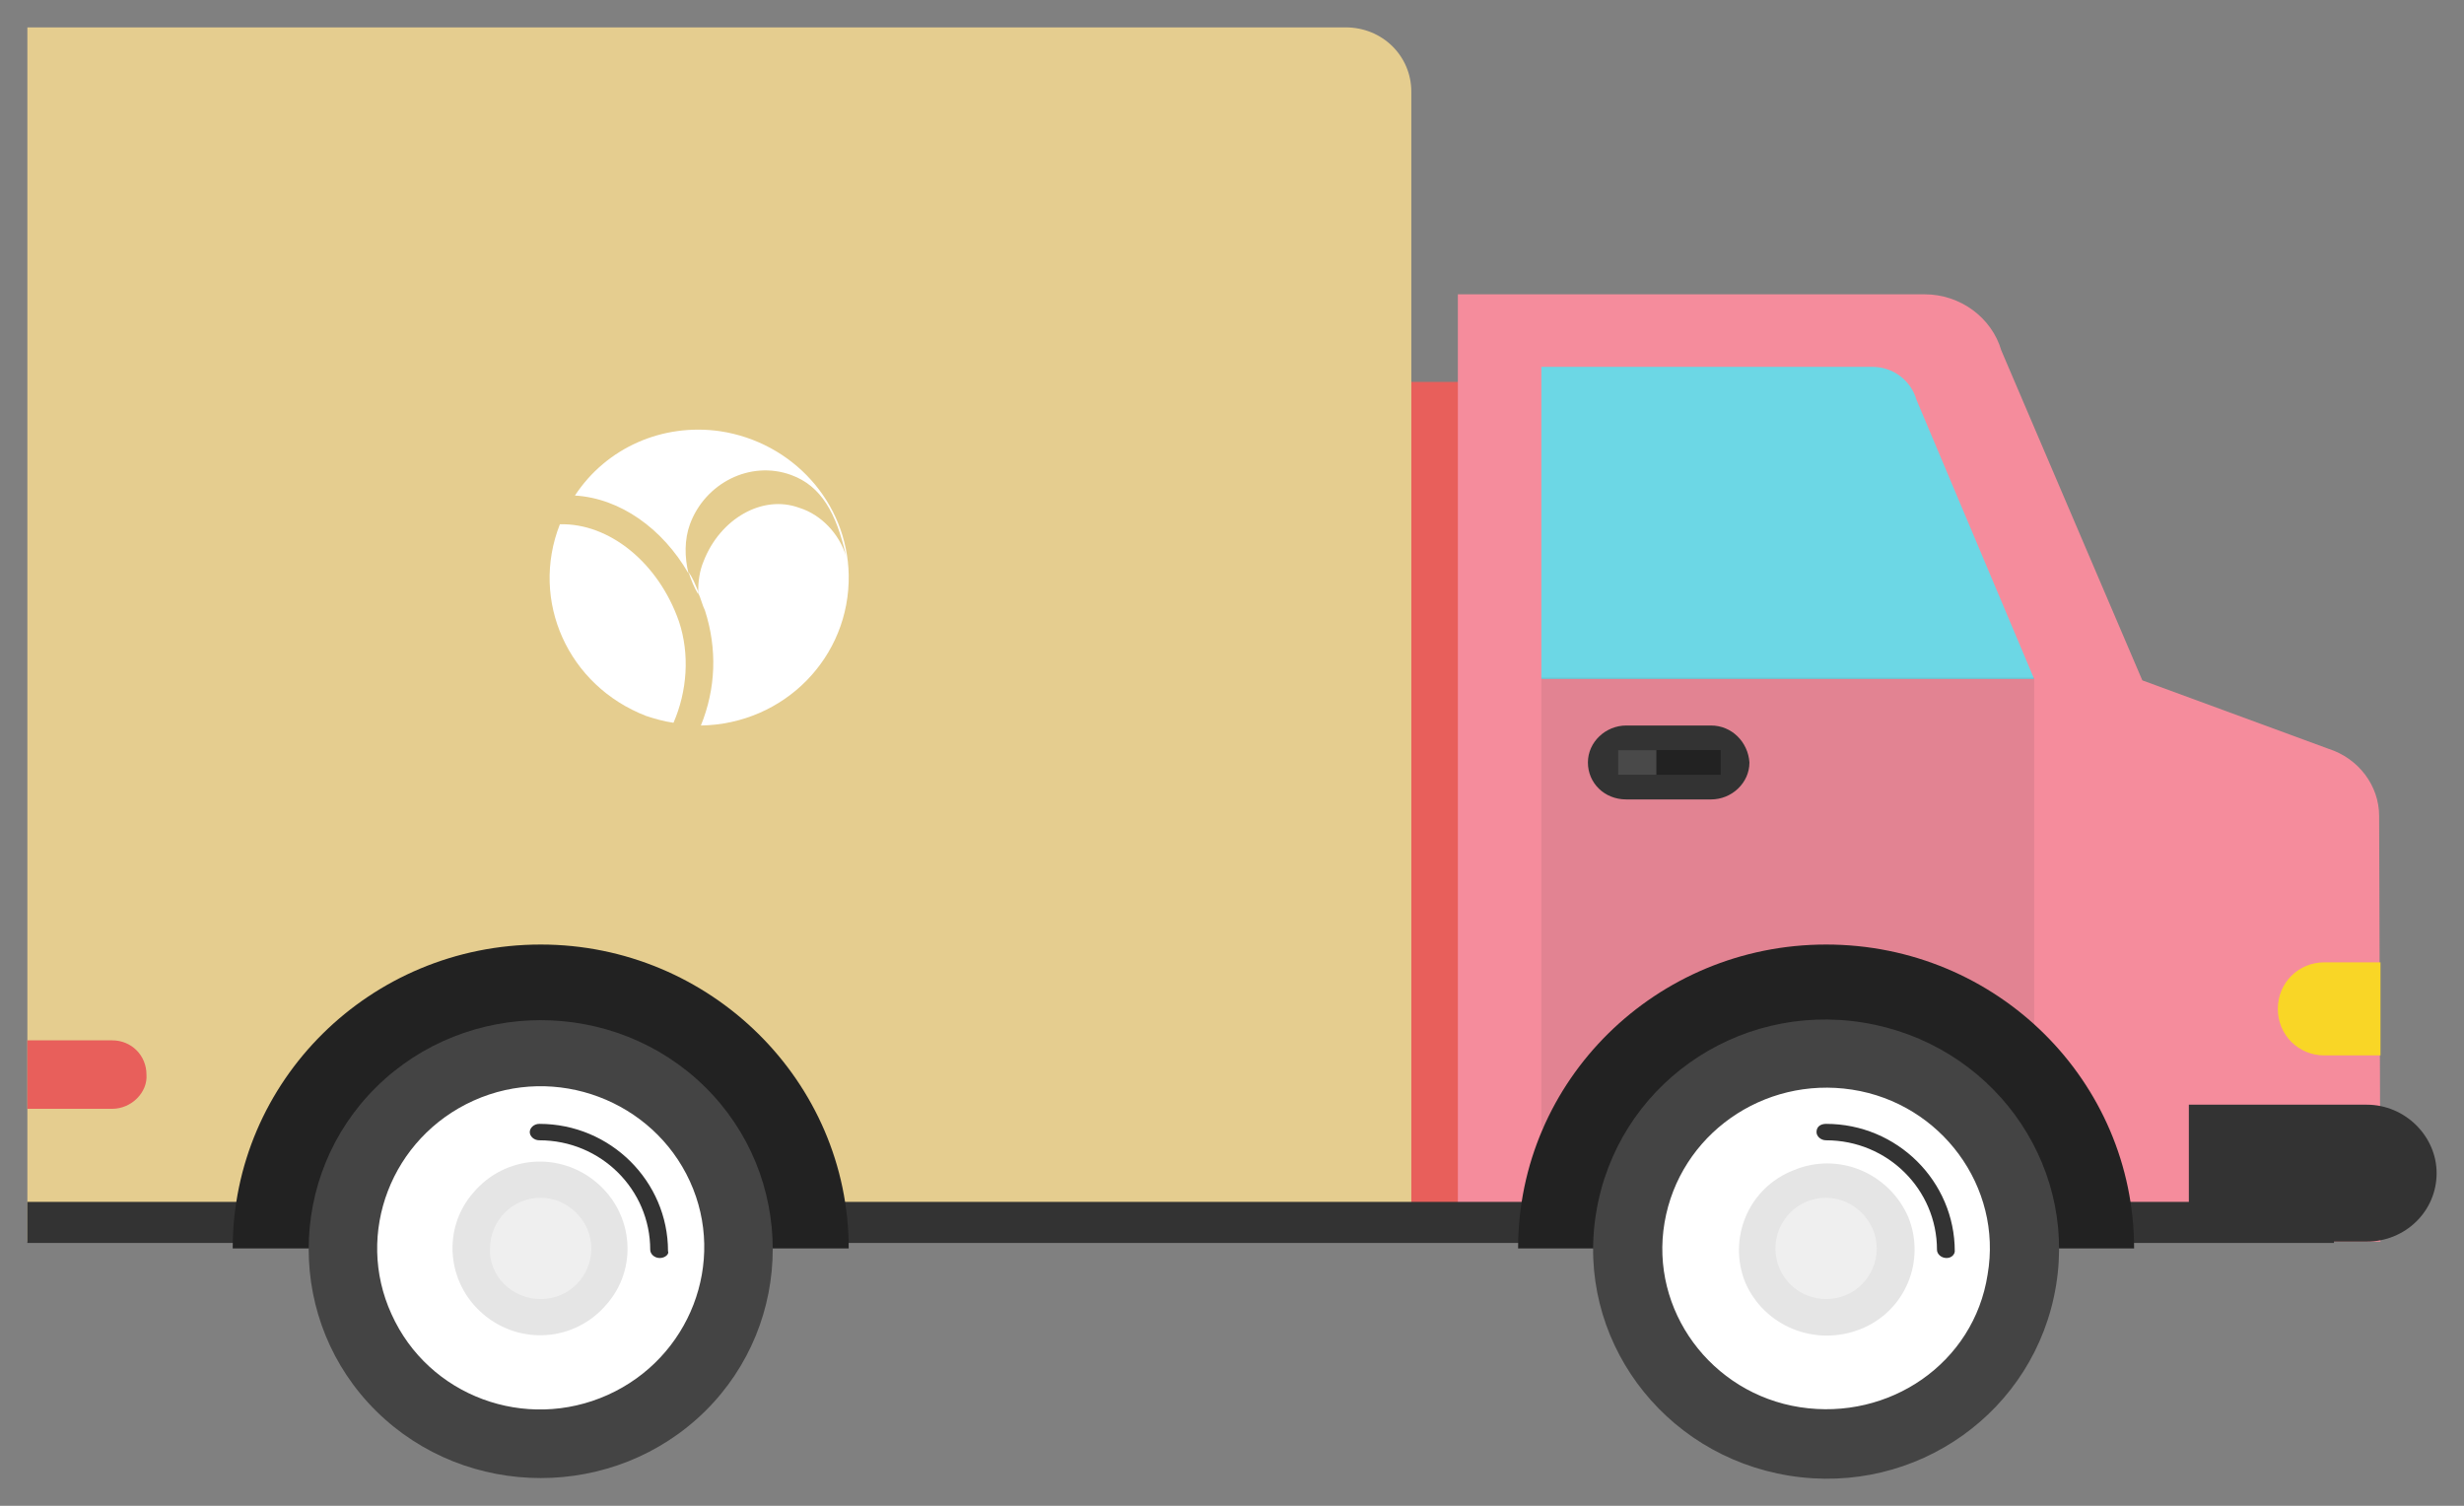 <?xml version="1.0" encoding="utf-8"?>
<!-- Generator: Adobe Illustrator 27.7.0, SVG Export Plug-In . SVG Version: 6.00 Build 0)  -->
<svg version="1.1" id="レイヤー_1" xmlns="http://www.w3.org/2000/svg" xmlns:xlink="http://www.w3.org/1999/xlink" x="0px"
	 y="0px" viewBox="0 0 180 110" style="enable-background:new 0 0 180 110;" xml:space="preserve">
<rect x="0" y="0" width="180" height="110" fill="#808080" stroke="none"/>
<style type="text/css">
	.st0{fill:#E85F5B;}
	.st1{fill:#F58C9C;}
	.st2{fill:#6CD7E5;}
	.st3{opacity:0.1;fill:#333333;enable-background:new    ;}
	.st4{fill:#F9D626;}
	.st5{fill:#333333;}
	.st6{fill:#222222;}
	.st7{fill:#494949;}
	.st8{fill:#E5CD8F;}
	.st9{fill:#FFFFFF;}
	.st10{fill:#444444;}
	.st11{fill:#E5E5E5;}
	.st12{fill:#EFEFEF;}
</style>
<path class="st0" d="M109.7,27.9h-8.1v60.6h8.1V27.9z"/>
<path class="st1" d="M173.9,90.7h-67.4V21.5h34.1c2.6,0,4.9,1.7,5.6,4.1l10.3,24.1l13.6,5c2.2,0.7,3.7,2.7,3.7,4.9L173.9,90.7
	L173.9,90.7z"/>
<path class="st2" d="M148.6,49.6h-36V26.8h24.2c1.5,0,2.8,1,3.2,2.4L148.6,49.6L148.6,49.6z"/>
<path class="st3" d="M148.6,49.5h-36v32.9h36V49.5z"/>
<path class="st4" d="M173.9,77.1h-4.1c-1.9,0-3.4-1.5-3.4-3.4c0-1.9,1.5-3.4,3.4-3.4h4.1V77.1L173.9,77.1z"/>
<path class="st5" d="M159.9,80.7h13c2.8,0,5.1,2.3,5.1,5c0,2.8-2.3,5-5.1,5h-13V80.7z"/>
<path class="st5" d="M125,53h-6.2c-1.5,0-2.8,1.2-2.8,2.7c0,1.5,1.2,2.7,2.8,2.7h6.2c1.5,0,2.8-1.2,2.8-2.7
	C127.7,54.2,126.5,53,125,53z"/>
<path class="st6" d="M125.7,54.8h-7.5v1.8h7.5V54.8z"/>
<path class="st7" d="M121,54.8h-2.8v1.8h2.8V54.8z"/>
<path class="st8" d="M2,2h96.3c2.7,0,4.8,2.1,4.8,4.7v84H2V2z"/>
<path class="st9" d="M40.9,38.3c-2.2,5.6,0.6,11.8,6.3,14c0.6,0.2,1.3,0.4,2,0.5c1-2.3,1.2-5,0.4-7.4C48.1,41.1,44.5,38.2,40.9,38.3
	L40.9,38.3z"/>
<path class="st9" d="M52.6,31.5c-4.2-0.6-8.3,1.2-10.6,4.7c3.3,0.2,6.4,2.4,8.3,5.7c-0.3-1.2-0.3-2.5,0.1-3.6c1.1-3,4.4-4.7,7.4-3.6
	c2.2,0.8,3.3,2.8,4,5.9c-0.5-1.6-1.8-3-3.4-3.5c-2.7-1-5.8,0.8-7,3.9c-0.3,0.7-0.4,1.5-0.4,2.3c0.2,0.4,0.3,0.9,0.5,1.3
	c0.9,2.8,0.8,5.7-0.3,8.4c6.1-0.1,10.9-5,10.8-11C61.9,36.7,57.9,32.3,52.6,31.5L52.6,31.5L52.6,31.5z"/>
<path class="st9" d="M51,43.4c0-0.1,0-0.1,0-0.2c-0.2-0.5-0.4-1-0.7-1.4C50.5,42.4,50.7,42.9,51,43.4z"/>
<path class="st5" d="M170.5,87.8H2v3h168.5V87.8z"/>
<path class="st0" d="M8.2,81H2v-5h6.2c1.4,0,2.5,1.1,2.5,2.5C10.8,79.8,9.6,81,8.2,81z"/>
<path class="st6" d="M133.4,69c-12.4,0-22.5,9.9-22.5,22.2h45C155.9,79,145.9,69,133.4,69z"/>
<path class="st10" d="M150.2,93.9c1.5-9.1-4.8-17.7-14.1-19.2c-9.3-1.5-18,4.7-19.5,13.9c-1.5,9.1,4.8,17.7,14.1,19.2
	S148.7,103.1,150.2,93.9z"/>
<path class="st9" d="M145.2,93.1c1.1-6.4-3.4-12.5-9.9-13.5s-12.6,3.3-13.7,9.7s3.4,12.5,9.9,13.5S144.2,99.6,145.2,93.1z"/>
<path class="st5" d="M142.2,91.9c-0.4,0-0.7-0.3-0.7-0.6c0-4.4-3.6-8-8.1-8c-0.4,0-0.7-0.3-0.7-0.6c0-0.4,0.3-0.6,0.7-0.6
	c5.2,0,9.4,4.2,9.4,9.3C142.8,91.6,142.6,91.9,142.2,91.9L142.2,91.9z"/>
<path class="st11" d="M135.9,97.1c3.3-1.3,4.8-5,3.5-8.2c-1.4-3.2-5.1-4.8-8.4-3.4c-3.3,1.3-4.8,5-3.5,8.2
	C128.9,96.9,132.6,98.4,135.9,97.1z"/>
<path class="st12" d="M133.4,94.9c2.1,0,3.7-1.7,3.7-3.7c0-2-1.7-3.7-3.7-3.7c-2.1,0-3.7,1.7-3.7,3.7
	C129.7,93.3,131.4,94.9,133.4,94.9z"/>
<path class="st6" d="M39.5,69C27,69,17,79,17,91.2h45C62,79,51.9,69,39.5,69z"/>
<path class="st10" d="M51.5,103.1c6.6-6.5,6.6-17.2,0-23.7c-6.6-6.5-17.4-6.5-24,0c-6.6,6.5-6.6,17.2,0,23.7
	C34.1,109.6,44.9,109.6,51.5,103.1z"/>
<path class="st9" d="M44.4,101.9c6-2.7,8.7-9.7,6-15.6c-2.7-5.9-9.8-8.6-15.8-5.9c-6,2.7-8.7,9.7-6,15.6
	C31.3,102,38.4,104.6,44.4,101.9z"/>
<path class="st5" d="M48.2,91.9c-0.4,0-0.7-0.3-0.7-0.6c0-4.4-3.6-8-8.1-8c-0.4,0-0.7-0.3-0.7-0.6s0.3-0.6,0.7-0.6
	c5.2,0,9.4,4.2,9.4,9.3C48.9,91.6,48.6,91.9,48.2,91.9L48.2,91.9z"/>
<path class="st11" d="M44.3,95.3c2.3-2.6,2-6.6-0.7-8.9c-2.7-2.3-6.7-2-9,0.7c-2.3,2.6-2,6.6,0.7,8.9C38,98.3,42,98,44.3,95.3z"/>
<path class="st12" d="M39.5,94.9c2.1,0,3.7-1.7,3.7-3.7c0-2-1.7-3.7-3.7-3.7c-2.1,0-3.7,1.7-3.7,3.7C35.7,93.2,37.4,94.9,39.5,94.9z
	"/>
</svg>
